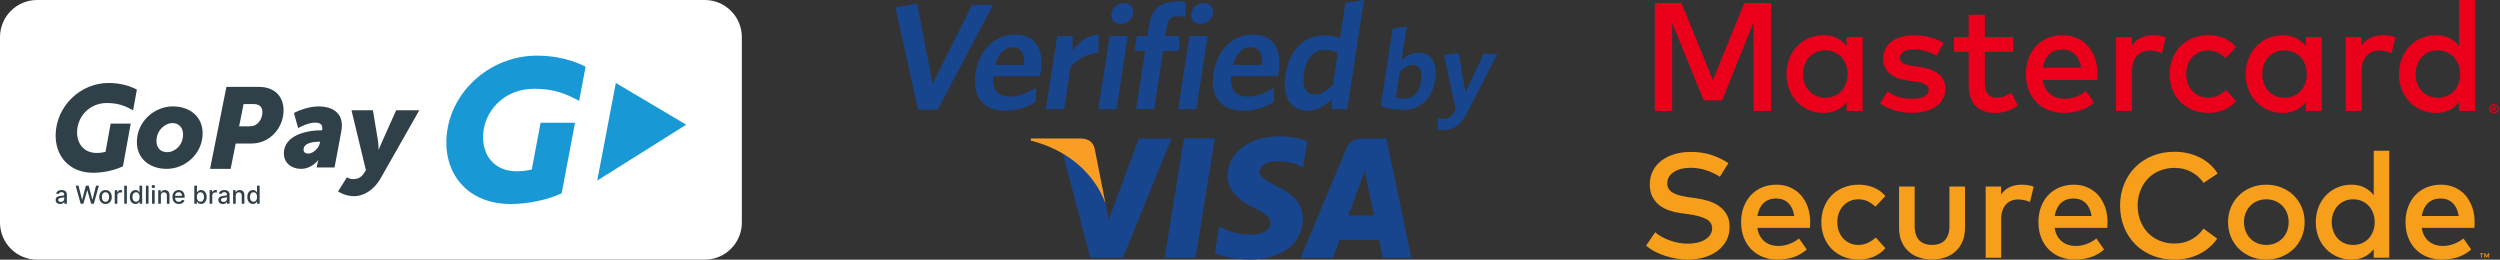 <?xml version="1.0" encoding="UTF-8" standalone="no"?> <svg xmlns="http://www.w3.org/2000/svg" xmlns:xlink="http://www.w3.org/1999/xlink" xmlns:serif="http://www.serif.com/" width="337" height="35" viewBox="0 0 337 35" version="1.1" xml:space="preserve" style="fill-rule:evenodd;clip-rule:evenodd;stroke-linejoin:round;stroke-miterlimit:2;"><rect x="0" y="0" width="337" height="35" fill="#333333" stroke="none"/> <path d="M100,5L100,30C100,32.76 97.76,35 95,35L5,35C2.24,35 0,32.76 0,30L0,5C0,2.24 2.24,0 5,0L95,0C97.76,0 100,2.24 100,5Z" style="fill:white;"></path> <path d="M68.833,27.5C63.296,27.5 60.02,23.757 60.172,18.89C60.366,12.66 65.852,7.5 72.396,7.5C75.203,7.5 77.447,8.226 78.94,8.989L78.068,13.597C76.196,12.579 74.588,11.965 71.992,11.965C67.912,11.965 65.221,15.014 65.118,18.302C65.037,20.922 66.612,23.088 69.658,23.088C70.348,23.088 71.145,22.981 71.68,22.848L72.872,16.547L77.512,16.548L75.713,26.056C73.75,26.966 71.164,27.5 68.833,27.5Z" style="fill:rgb(24,153,214);fill-rule:nonzero;"></path> <path d="M92.5,16.809L83.014,11.184L80.506,24.342L92.5,16.809Z" style="fill:rgb(24,153,214);fill-rule:nonzero;"></path> <path d="M22.522,20.514C23.562,20.514 24.678,19.592 24.678,18.123C24.678,17.169 24.075,16.592 23.261,16.592C22.236,16.592 21.09,17.56 21.09,19.029C21.09,19.967 21.693,20.514 22.522,20.514ZM23.291,14.342C25.628,14.342 27.316,15.764 27.316,17.951C27.316,20.795 24.889,22.763 22.477,22.763C20.14,22.763 18.451,21.357 18.451,19.154C18.451,16.326 20.864,14.342 23.291,14.342Z" style="fill:rgb(47,64,73);fill-rule:nonzero;"></path> <path d="M33.579,17.028C33.928,17.028 34.262,16.966 34.515,16.796C35.038,16.456 35.371,15.823 35.371,15.096C35.371,14.446 34.991,14.03 34.229,14.03L32.835,14.03L32.232,17.028L33.579,17.028ZM30.52,11.711L34.848,11.711C35.514,11.711 36.084,11.818 36.576,12.051C37.638,12.545 38.224,13.565 38.224,14.848C38.224,16.704 37.147,18.281 35.625,18.976C35.086,19.224 34.483,19.347 33.881,19.347L31.772,19.347L31.091,22.763L28.316,22.763L30.52,11.711Z" style="fill:rgb(47,64,73);fill-rule:nonzero;"></path> <path d="M41.56,20.701C42.245,20.701 42.993,19.935 43.115,19.279L43.146,19.107L42.901,19.107C42.337,19.107 40.919,19.232 40.919,20.185C40.919,20.482 41.117,20.701 41.56,20.701ZM43.313,17.561L43.42,17.561C43.435,17.451 43.45,17.311 43.45,17.264C43.45,16.733 43.084,16.529 42.459,16.529C41.468,16.529 40.187,17.264 40.187,17.264L39.623,15.232C39.623,15.232 41.239,14.342 42.978,14.342C44.304,14.342 46.088,14.873 46.088,16.904C46.088,17.139 46.058,17.404 46.012,17.686L45.097,22.576L42.688,22.576L42.779,22.091C42.825,21.826 42.917,21.592 42.917,21.592L42.886,21.592C42.886,21.592 42.032,22.763 40.568,22.763C39.394,22.763 38.266,22.045 38.266,20.685C38.266,18.248 41.3,17.561 43.313,17.561Z" style="fill:rgb(47,64,73);fill-rule:nonzero;"></path> <path d="M47.59,24.148C48.072,24.148 48.65,24.02 49.083,23.317L49.324,22.934L47.381,14.868L50.271,14.868L50.945,18.941C51.026,19.389 51.026,20.155 51.026,20.155L51.058,20.155C51.058,20.155 51.347,19.436 51.555,18.989L53.402,14.868L56.518,14.868L51.347,23.972C50.319,25.777 48.89,26.447 47.734,26.447C46.514,26.447 45.567,25.809 45.567,25.809L46.771,23.892C46.771,23.892 47.108,24.148 47.59,24.148Z" style="fill:rgb(47,64,73);fill-rule:nonzero;"></path> <path d="M12.56,23.29C9.327,23.29 7.414,21.024 7.503,18.078C7.616,14.307 10.819,11.184 14.64,11.184C16.279,11.184 17.579,11.616 18.451,12.078L17.945,14.875C16.852,14.259 15.92,13.887 14.405,13.887C12.022,13.887 10.451,15.732 10.391,17.722C10.343,19.308 11.263,20.619 13.042,20.619C13.444,20.619 13.91,20.554 14.222,20.474L14.918,16.66L17.622,16.66L16.577,22.415C15.431,22.966 13.921,23.29 12.56,23.29Z" style="fill:rgb(47,64,73);fill-rule:nonzero;"></path> <path d="M8.113,27.5C7.998,27.5 7.895,27.478 7.803,27.435C7.709,27.392 7.635,27.33 7.581,27.249C7.527,27.166 7.5,27.065 7.5,26.946C7.5,26.843 7.52,26.759 7.559,26.692C7.599,26.625 7.652,26.573 7.719,26.535C7.786,26.496 7.86,26.466 7.943,26.446C8.026,26.426 8.111,26.412 8.197,26.403C8.307,26.39 8.395,26.379 8.462,26.37C8.531,26.361 8.58,26.348 8.611,26.33C8.641,26.31 8.657,26.279 8.657,26.238L8.657,26.23C8.657,26.125 8.628,26.045 8.57,25.989C8.513,25.932 8.426,25.903 8.311,25.903C8.192,25.903 8.098,25.929 8.03,25.981C7.961,26.033 7.914,26.092 7.889,26.157L7.554,26.081C7.594,25.969 7.652,25.879 7.73,25.811C7.805,25.744 7.893,25.695 7.992,25.662C8.093,25.632 8.198,25.616 8.308,25.616C8.38,25.616 8.457,25.624 8.538,25.641C8.621,25.659 8.697,25.69 8.768,25.735C8.84,25.78 8.898,25.844 8.943,25.927C8.99,26.01 9.013,26.118 9.013,26.251L9.013,27.459L8.668,27.459L8.668,27.211L8.654,27.211C8.631,27.258 8.595,27.303 8.549,27.346C8.504,27.391 8.445,27.428 8.373,27.457C8.301,27.486 8.214,27.5 8.113,27.5ZM8.192,27.216C8.289,27.216 8.373,27.196 8.443,27.157C8.513,27.119 8.567,27.069 8.603,27.005C8.641,26.942 8.659,26.875 8.659,26.803L8.659,26.568C8.647,26.58 8.622,26.592 8.586,26.603C8.55,26.613 8.509,26.622 8.462,26.63C8.417,26.639 8.373,26.646 8.33,26.651C8.286,26.657 8.25,26.661 8.222,26.665C8.151,26.674 8.088,26.689 8.032,26.711C7.977,26.731 7.932,26.76 7.897,26.797C7.863,26.837 7.846,26.888 7.846,26.951C7.846,27.038 7.878,27.104 7.943,27.149C8.008,27.194 8.091,27.216 8.192,27.216Z" style="fill:rgb(47,64,73);"></path> <path d="M10.873,27.459L10.2,25.032L10.584,25.032L11.057,26.914L11.081,26.914L11.573,25.032L11.954,25.032L12.446,26.914L12.468,26.914L12.941,25.032L13.327,25.032L12.651,27.459L12.284,27.459L11.773,25.643L11.754,25.643L11.243,27.459L10.873,27.459Z" style="fill:rgb(47,64,73);fill-rule:nonzero;"></path> <path d="M14.222,27.497C14.05,27.497 13.902,27.458 13.776,27.378C13.648,27.301 13.549,27.192 13.478,27.051C13.408,26.911 13.373,26.747 13.373,26.56C13.373,26.37 13.408,26.205 13.478,26.062C13.549,25.922 13.648,25.812 13.776,25.733C13.902,25.655 14.05,25.616 14.222,25.616C14.393,25.616 14.541,25.655 14.668,25.733C14.795,25.812 14.895,25.922 14.965,26.062C15.035,26.205 15.07,26.37 15.07,26.56C15.07,26.747 15.035,26.911 14.965,27.051C14.895,27.192 14.795,27.301 14.668,27.378C14.541,27.458 14.393,27.497 14.222,27.497ZM14.222,27.2C14.333,27.2 14.425,27.17 14.497,27.111C14.569,27.053 14.623,26.976 14.659,26.878C14.695,26.781 14.714,26.674 14.714,26.557C14.714,26.442 14.695,26.334 14.659,26.235C14.623,26.138 14.569,26.06 14.497,26C14.425,25.942 14.333,25.914 14.222,25.914C14.112,25.914 14.02,25.942 13.946,26C13.872,26.06 13.818,26.138 13.784,26.235C13.748,26.334 13.73,26.442 13.73,26.557C13.73,26.674 13.748,26.781 13.784,26.878C13.818,26.976 13.872,27.053 13.946,27.111C14.02,27.17 14.112,27.2 14.222,27.2Z" style="fill:rgb(47,64,73);"></path> <path d="M15.465,27.459L15.465,25.641L15.808,25.641L15.808,25.93L15.827,25.93C15.859,25.831 15.918,25.753 16.003,25.697C16.087,25.642 16.183,25.613 16.289,25.613L16.368,25.613C16.398,25.615 16.423,25.618 16.441,25.622L16.441,25.959C16.426,25.956 16.4,25.951 16.362,25.946C16.326,25.941 16.29,25.938 16.254,25.938C16.171,25.938 16.096,25.956 16.03,25.992C15.965,26.026 15.914,26.075 15.876,26.138C15.838,26.199 15.819,26.269 15.819,26.349L15.819,27.459L15.465,27.459Z" style="fill:rgb(47,64,73);fill-rule:nonzero;"></path> <rect x="16.749" y="25.032" width="0.354" height="2.427" style="fill:rgb(47,64,73);fill-rule:nonzero;"></rect> <path d="M18.259,27.495C18.113,27.495 17.983,27.458 17.868,27.384C17.752,27.308 17.662,27.2 17.597,27.06C17.532,26.919 17.5,26.751 17.5,26.554C17.5,26.358 17.532,26.189 17.597,26.049C17.664,25.908 17.755,25.801 17.87,25.727C17.985,25.653 18.116,25.616 18.262,25.616C18.376,25.616 18.467,25.635 18.535,25.673C18.604,25.711 18.658,25.754 18.697,25.803C18.735,25.853 18.765,25.897 18.786,25.935L18.808,25.935L18.808,25.032L19.162,25.032L19.162,27.459L18.816,27.459L18.816,27.176L18.786,27.176C18.765,27.215 18.734,27.26 18.695,27.311C18.655,27.36 18.6,27.403 18.53,27.441C18.461,27.477 18.371,27.495 18.259,27.495ZM18.338,27.195C18.441,27.195 18.527,27.168 18.597,27.113C18.668,27.06 18.722,26.984 18.759,26.887C18.795,26.791 18.813,26.678 18.813,26.549C18.813,26.423 18.795,26.313 18.759,26.219C18.723,26.123 18.67,26.05 18.6,25.997C18.53,25.943 18.442,25.916 18.338,25.916C18.232,25.916 18.142,25.944 18.07,26C18,26.056 17.947,26.132 17.911,26.227C17.875,26.323 17.857,26.43 17.857,26.549C17.857,26.671 17.875,26.781 17.911,26.878C17.947,26.976 18.001,27.052 18.073,27.108C18.145,27.166 18.233,27.195 18.338,27.195Z" style="fill:rgb(47,64,73);"></path> <rect x="19.668" y="25.032" width="0.354" height="2.427" style="fill:rgb(47,64,73);fill-rule:nonzero;"></rect> <path d="M20.676,25.36C20.614,25.36 20.562,25.339 20.519,25.297C20.474,25.256 20.451,25.206 20.451,25.149C20.451,25.089 20.474,25.039 20.519,24.997C20.562,24.956 20.614,24.935 20.676,24.935C20.739,24.935 20.792,24.956 20.835,24.997C20.878,25.039 20.9,25.088 20.9,25.146C20.9,25.205 20.878,25.256 20.835,25.297C20.792,25.339 20.739,25.36 20.676,25.36ZM20.497,27.459L20.497,25.641L20.851,25.641L20.851,27.459L20.497,27.459Z" style="fill:rgb(47,64,73);fill-rule:nonzero;"></path> <path d="M21.684,26.378L21.684,27.459L21.33,27.459L21.33,25.641L21.668,25.641L21.668,25.935L21.692,25.935C21.733,25.84 21.799,25.762 21.889,25.703C21.979,25.645 22.092,25.616 22.227,25.616C22.351,25.616 22.46,25.642 22.554,25.695C22.648,25.745 22.72,25.822 22.77,25.924C22.822,26.025 22.849,26.151 22.849,26.303L22.849,27.459L22.494,27.459L22.494,26.346C22.494,26.213 22.46,26.109 22.392,26.035C22.322,25.959 22.227,25.922 22.108,25.922C22.025,25.922 21.952,25.94 21.889,25.976C21.824,26.012 21.774,26.064 21.738,26.133C21.702,26.201 21.684,26.283 21.684,26.378Z" style="fill:rgb(47,64,73);fill-rule:nonzero;"></path> <path d="M24.108,27.497C23.928,27.497 23.773,27.459 23.643,27.381C23.515,27.304 23.416,27.196 23.346,27.057C23.276,26.916 23.241,26.751 23.241,26.562C23.241,26.375 23.276,26.21 23.346,26.068C23.416,25.925 23.514,25.814 23.641,25.735C23.765,25.656 23.912,25.616 24.081,25.616C24.184,25.616 24.284,25.633 24.381,25.668C24.477,25.702 24.563,25.755 24.641,25.827C24.716,25.899 24.776,25.994 24.822,26.111C24.867,26.226 24.889,26.366 24.889,26.53L24.889,26.657L23.441,26.657L23.441,26.392L24.541,26.392C24.541,26.298 24.522,26.215 24.484,26.143C24.446,26.071 24.393,26.014 24.324,25.97C24.256,25.929 24.176,25.908 24.084,25.908C23.985,25.908 23.898,25.933 23.824,25.981C23.75,26.03 23.694,26.093 23.654,26.17C23.614,26.25 23.595,26.334 23.595,26.424L23.595,26.633C23.595,26.753 23.616,26.857 23.659,26.943C23.701,27.028 23.76,27.093 23.838,27.138C23.915,27.183 24.006,27.205 24.111,27.205C24.177,27.205 24.239,27.196 24.295,27.176C24.35,27.156 24.398,27.127 24.438,27.089C24.477,27.05 24.508,27.001 24.53,26.943L24.865,27.005C24.838,27.105 24.79,27.191 24.722,27.265C24.653,27.339 24.567,27.395 24.462,27.435C24.358,27.477 24.24,27.497 24.108,27.497Z" style="fill:rgb(47,64,73);fill-rule:nonzero;"></path> <path d="M26.195,27.459L26.195,25.032L26.549,25.032L26.549,25.935L26.57,25.935C26.592,25.897 26.622,25.853 26.659,25.803C26.699,25.754 26.753,25.711 26.822,25.673C26.89,25.635 26.981,25.616 27.095,25.616C27.24,25.616 27.371,25.653 27.486,25.727C27.602,25.801 27.693,25.908 27.759,26.049C27.826,26.189 27.859,26.358 27.859,26.554C27.859,26.751 27.826,26.919 27.759,27.06C27.695,27.2 27.604,27.308 27.489,27.384C27.376,27.458 27.245,27.495 27.097,27.495C26.987,27.495 26.897,27.477 26.827,27.441C26.757,27.403 26.702,27.36 26.662,27.311C26.622,27.26 26.592,27.215 26.57,27.176L26.54,27.176L26.54,27.459L26.195,27.459ZM26.543,26.549C26.543,26.678 26.561,26.791 26.597,26.887C26.635,26.984 26.689,27.06 26.759,27.113C26.83,27.168 26.916,27.195 27.019,27.195C27.123,27.195 27.212,27.166 27.284,27.108C27.354,27.052 27.408,26.976 27.446,26.878C27.482,26.781 27.5,26.671 27.5,26.549C27.5,26.43 27.482,26.323 27.446,26.227C27.41,26.132 27.357,26.056 27.286,26C27.214,25.944 27.125,25.916 27.019,25.916C26.916,25.916 26.829,25.943 26.757,25.997C26.686,26.05 26.633,26.123 26.597,26.219C26.561,26.313 26.543,26.423 26.543,26.549Z" style="fill:rgb(47,64,73);"></path> <path d="M28.257,27.459L28.257,25.641L28.597,25.641L28.597,25.93L28.616,25.93C28.65,25.831 28.709,25.753 28.792,25.697C28.877,25.642 28.972,25.613 29.078,25.613L29.157,25.613C29.187,25.615 29.212,25.618 29.23,25.622L29.23,25.959C29.215,25.956 29.19,25.951 29.154,25.946C29.118,25.941 29.082,25.938 29.046,25.938C28.961,25.938 28.886,25.956 28.822,25.992C28.757,26.026 28.705,26.075 28.668,26.138C28.63,26.199 28.611,26.269 28.611,26.349L28.611,27.459L28.257,27.459Z" style="fill:rgb(47,64,73);fill-rule:nonzero;"></path> <path d="M30.051,27.5C29.936,27.5 29.831,27.478 29.738,27.435C29.644,27.392 29.57,27.33 29.516,27.249C29.462,27.166 29.435,27.065 29.435,26.946C29.435,26.843 29.455,26.759 29.494,26.692C29.534,26.625 29.587,26.573 29.654,26.535C29.722,26.496 29.798,26.466 29.881,26.446C29.964,26.426 30.049,26.412 30.135,26.403C30.243,26.39 30.331,26.379 30.4,26.37C30.468,26.361 30.518,26.348 30.549,26.33C30.579,26.31 30.595,26.279 30.595,26.238L30.595,26.23C30.595,26.125 30.566,26.045 30.508,25.989C30.449,25.932 30.362,25.903 30.249,25.903C30.13,25.903 30.036,25.929 29.968,25.981C29.899,26.033 29.851,26.092 29.824,26.157L29.492,26.081C29.531,25.969 29.589,25.879 29.665,25.811C29.742,25.744 29.831,25.695 29.93,25.662C30.029,25.632 30.133,25.616 30.243,25.616C30.315,25.616 30.393,25.624 30.476,25.641C30.557,25.659 30.633,25.69 30.705,25.735C30.777,25.78 30.836,25.844 30.881,25.927C30.926,26.01 30.949,26.118 30.949,26.251L30.949,27.459L30.603,27.459L30.603,27.211L30.589,27.211C30.566,27.258 30.531,27.303 30.486,27.346C30.44,27.391 30.381,27.428 30.311,27.457C30.239,27.486 30.152,27.5 30.051,27.5ZM30.127,27.216C30.226,27.216 30.311,27.196 30.381,27.157C30.449,27.119 30.503,27.069 30.54,27.005C30.577,26.942 30.595,26.875 30.595,26.803L30.595,26.568C30.582,26.58 30.558,26.592 30.522,26.603C30.485,26.613 30.445,26.622 30.4,26.63C30.353,26.639 30.308,26.646 30.265,26.651C30.222,26.657 30.186,26.661 30.157,26.665C30.088,26.674 30.025,26.689 29.968,26.711C29.912,26.731 29.867,26.76 29.832,26.797C29.8,26.837 29.784,26.888 29.784,26.951C29.784,27.038 29.816,27.104 29.881,27.149C29.946,27.194 30.028,27.216 30.127,27.216Z" style="fill:rgb(47,64,73);"></path> <path d="M31.776,26.378L31.776,27.459L31.422,27.459L31.422,25.641L31.762,25.641L31.762,25.935L31.784,25.935C31.825,25.84 31.891,25.762 31.981,25.703C32.071,25.645 32.185,25.616 32.322,25.616C32.446,25.616 32.554,25.642 32.646,25.695C32.74,25.745 32.813,25.822 32.865,25.924C32.915,26.025 32.94,26.151 32.94,26.303L32.94,27.459L32.586,27.459L32.586,26.346C32.586,26.213 32.552,26.109 32.484,26.035C32.415,25.959 32.321,25.922 32.2,25.922C32.117,25.922 32.044,25.94 31.981,25.976C31.918,26.012 31.868,26.064 31.83,26.133C31.794,26.201 31.776,26.283 31.776,26.378Z" style="fill:rgb(47,64,73);fill-rule:nonzero;"></path> <path d="M34.097,27.495C33.949,27.495 33.818,27.458 33.703,27.384C33.589,27.308 33.499,27.2 33.432,27.06C33.368,26.919 33.335,26.751 33.335,26.554C33.335,26.358 33.368,26.189 33.435,26.049C33.5,25.908 33.59,25.801 33.705,25.727C33.821,25.653 33.952,25.616 34.1,25.616C34.212,25.616 34.303,25.635 34.373,25.673C34.441,25.711 34.495,25.754 34.532,25.803C34.572,25.853 34.602,25.897 34.622,25.935L34.643,25.935L34.643,25.032L35,25.032L35,27.459L34.651,27.459L34.651,27.176L34.622,27.176C34.602,27.215 34.571,27.26 34.53,27.311C34.49,27.36 34.436,27.403 34.368,27.441C34.297,27.477 34.207,27.495 34.097,27.495ZM34.176,27.195C34.277,27.195 34.363,27.168 34.435,27.113C34.505,27.06 34.558,26.984 34.594,26.887C34.632,26.791 34.651,26.678 34.651,26.549C34.651,26.423 34.632,26.313 34.594,26.219C34.558,26.123 34.505,26.05 34.435,25.997C34.365,25.943 34.278,25.916 34.176,25.916C34.068,25.916 33.978,25.944 33.908,26C33.838,26.056 33.785,26.132 33.749,26.227C33.713,26.323 33.695,26.43 33.695,26.549C33.695,26.671 33.713,26.781 33.749,26.878C33.785,26.976 33.839,27.052 33.911,27.108C33.981,27.166 34.069,27.195 34.176,27.195Z" style="fill:rgb(47,64,73);"></path> <g transform="matrix(0.768,0,0,0.768,329.001,28.561)"> <path d="M0,-2.348C-0.487,-2.348 -0.919,-2.274 -1.298,-2.127C-1.676,-1.978 -2.002,-1.768 -2.276,-1.494C-2.549,-1.22 -2.774,-0.894 -2.948,-0.516C-3.122,-0.138 -3.243,0.277 -3.313,0.729L3.168,0.729C3.021,-0.244 2.673,-1.001 2.126,-1.539C1.578,-2.078 0.868,-2.348 0,-2.348M8.514,8.045L8.514,7.287L8.316,7.287L8.088,7.808L7.861,7.287L7.663,7.287L7.663,8.045L7.802,8.045L7.802,7.473L8.016,7.966L8.161,7.966L8.374,7.472L8.374,8.045L8.514,8.045ZM7.261,8.045L7.261,7.416L7.514,7.416L7.514,7.288L6.869,7.288L6.869,7.416L7.122,7.416L7.122,8.045L7.261,8.045ZM0.052,-4.773C0.921,-4.773 1.719,-4.615 2.444,-4.298C3.17,-3.98 3.793,-3.532 4.309,-2.954C4.827,-2.376 5.23,-1.685 5.522,-0.881C5.813,-0.077 5.959,0.813 5.959,1.786C5.959,1.96 5.954,2.133 5.946,2.307C5.937,2.481 5.924,2.646 5.907,2.803L-3.325,2.803C-3.239,3.368 -3.078,3.85 -2.843,4.25C-2.608,4.651 -2.326,4.979 -1.995,5.235C-1.665,5.492 -1.296,5.681 -0.887,5.802C-0.479,5.924 -0.052,5.984 0.391,5.984C1.017,5.984 1.645,5.87 2.275,5.639C2.905,5.409 3.481,5.085 4.004,4.668L5.359,6.611C4.594,7.263 3.783,7.719 2.927,7.98C2.071,8.241 1.169,8.371 0.221,8.371C-0.717,8.371 -1.578,8.214 -2.36,7.902C-3.143,7.589 -3.817,7.145 -4.382,6.572C-4.947,5.998 -5.386,5.306 -5.699,4.498C-6.012,3.689 -6.168,2.79 -6.168,1.798C-6.168,0.825 -6.017,-0.066 -5.712,-0.874C-5.407,-1.683 -4.982,-2.376 -4.434,-2.954C-3.886,-3.532 -3.232,-3.98 -2.472,-4.298C-1.71,-4.615 -0.869,-4.773 0.052,-4.773M-15.349,-2.204C-15.94,-2.204 -16.468,-2.098 -16.934,-1.885C-17.399,-1.672 -17.792,-1.385 -18.113,-1.024C-18.435,-0.664 -18.683,-0.24 -18.857,0.247C-19.031,0.734 -19.118,1.251 -19.118,1.798C-19.118,2.346 -19.031,2.864 -18.857,3.351C-18.683,3.838 -18.435,4.262 -18.113,4.622C-17.792,4.983 -17.399,5.269 -16.934,5.483C-16.468,5.696 -15.94,5.802 -15.349,5.802C-14.784,5.802 -14.271,5.7 -13.81,5.495C-13.349,5.292 -12.954,5.011 -12.624,4.654C-12.293,4.299 -12.037,3.877 -11.854,3.39C-11.672,2.903 -11.58,2.373 -11.58,1.798C-11.58,1.225 -11.672,0.694 -11.854,0.208C-12.037,-0.279 -12.293,-0.7 -12.624,-1.057C-12.954,-1.413 -13.349,-1.693 -13.81,-1.899C-14.271,-2.102 -14.784,-2.204 -15.349,-2.204M-15.675,-4.773C-14.779,-4.773 -14.01,-4.606 -13.367,-4.271C-12.724,-3.936 -12.185,-3.491 -11.749,-2.934L-11.749,-10.733L-9.024,-10.733L-9.024,8.045L-11.749,8.045L-11.749,6.545C-12.185,7.102 -12.724,7.545 -13.367,7.876C-14.01,8.206 -14.779,8.371 -15.675,8.371C-16.553,8.371 -17.37,8.209 -18.126,7.882C-18.883,7.556 -19.543,7.102 -20.108,6.519C-20.674,5.937 -21.118,5.244 -21.438,4.44C-21.761,3.636 -21.921,2.755 -21.921,1.798C-21.921,0.843 -21.761,-0.038 -21.438,-0.842C-21.118,-1.646 -20.674,-2.339 -20.108,-2.922C-19.543,-3.504 -18.883,-3.958 -18.126,-4.284C-17.37,-4.611 -16.553,-4.773 -15.675,-4.773M-30.606,-2.204C-31.163,-2.204 -31.68,-2.107 -32.159,-1.911C-32.636,-1.716 -33.05,-1.442 -33.397,-1.09C-33.745,-0.738 -34.018,-0.316 -34.219,0.175C-34.418,0.667 -34.519,1.208 -34.519,1.798C-34.519,2.39 -34.418,2.932 -34.219,3.423C-34.018,3.914 -33.745,4.336 -33.397,4.688C-33.05,5.039 -32.636,5.313 -32.159,5.509C-31.68,5.704 -31.163,5.802 -30.606,5.802C-30.05,5.802 -29.533,5.704 -29.055,5.509C-28.577,5.313 -28.162,5.039 -27.81,4.688C-27.457,4.336 -27.182,3.914 -26.981,3.423C-26.781,2.932 -26.681,2.39 -26.681,1.798C-26.681,1.208 -26.781,0.667 -26.981,0.175C-27.182,-0.316 -27.457,-0.738 -27.81,-1.09C-28.162,-1.442 -28.577,-1.716 -29.055,-1.911C-29.533,-2.107 -30.05,-2.204 -30.606,-2.204M-30.606,-4.773C-29.641,-4.773 -28.748,-4.606 -27.927,-4.271C-27.105,-3.936 -26.395,-3.476 -25.795,-2.889C-25.195,-2.303 -24.726,-1.609 -24.386,-0.81C-24.047,-0.009 -23.878,0.86 -23.878,1.798C-23.878,2.738 -24.047,3.607 -24.386,4.407C-24.726,5.207 -25.195,5.9 -25.795,6.487C-26.395,7.073 -27.105,7.534 -27.927,7.869C-28.748,8.204 -29.641,8.371 -30.606,8.371C-31.571,8.371 -32.465,8.204 -33.286,7.869C-34.108,7.534 -34.817,7.073 -35.412,6.487C-36.008,5.9 -36.474,5.207 -36.814,4.407C-37.152,3.607 -37.322,2.738 -37.322,1.798C-37.322,0.86 -37.152,-0.009 -36.814,-0.81C-36.474,-1.609 -36.008,-2.303 -35.412,-2.889C-34.817,-3.476 -34.108,-3.936 -33.286,-4.271C-32.465,-4.606 -31.571,-4.773 -30.606,-4.773M-46.711,-10.551C-45.903,-10.551 -45.12,-10.464 -44.364,-10.29C-43.607,-10.116 -42.903,-9.864 -42.251,-9.533C-41.6,-9.203 -41.007,-8.801 -40.478,-8.327C-39.948,-7.853 -39.503,-7.321 -39.148,-6.73L-41.612,-5.087C-42.169,-5.904 -42.883,-6.547 -43.758,-7.016C-44.632,-7.486 -45.615,-7.72 -46.711,-7.72C-47.642,-7.72 -48.502,-7.559 -49.293,-7.238C-50.084,-6.916 -50.766,-6.464 -51.341,-5.882C-51.914,-5.299 -52.364,-4.599 -52.69,-3.782C-53.016,-2.965 -53.179,-2.065 -53.179,-1.083C-53.179,-0.1 -53.016,0.799 -52.69,1.616C-52.364,2.433 -51.914,3.133 -51.341,3.716C-50.766,4.299 -50.084,4.75 -49.293,5.072C-48.502,5.393 -47.642,5.554 -46.711,5.554C-45.625,5.554 -44.649,5.324 -43.784,4.863C-42.918,4.403 -42.199,3.759 -41.625,2.934L-39.225,4.694C-39.617,5.267 -40.075,5.78 -40.601,6.232C-41.127,6.685 -41.709,7.071 -42.349,7.393C-42.988,7.715 -43.675,7.961 -44.409,8.13C-45.144,8.299 -45.911,8.385 -46.711,8.385C-48.111,8.385 -49.398,8.147 -50.571,7.673C-51.745,7.2 -52.753,6.541 -53.596,5.698C-54.44,4.855 -55.096,3.855 -55.565,2.699C-56.035,1.542 -56.269,0.282 -56.269,-1.083C-56.269,-2.448 -56.035,-3.708 -55.565,-4.865C-55.096,-6.021 -54.44,-7.021 -53.596,-7.864C-52.753,-8.707 -51.745,-9.365 -50.571,-9.839C-49.398,-10.313 -48.111,-10.551 -46.711,-10.551M-64.433,-2.348C-64.92,-2.348 -65.352,-2.274 -65.73,-2.127C-66.108,-1.978 -66.435,-1.768 -66.708,-1.494C-66.982,-1.22 -67.206,-0.894 -67.38,-0.516C-67.554,-0.138 -67.675,0.277 -67.745,0.729L-61.263,0.729C-61.412,-0.244 -61.759,-1.001 -62.307,-1.539C-62.854,-2.078 -63.563,-2.348 -64.433,-2.348M-64.38,-4.773C-63.511,-4.773 -62.714,-4.615 -61.987,-4.298C-61.261,-3.98 -60.64,-3.532 -60.122,-2.954C-59.606,-2.376 -59.201,-1.685 -58.91,-0.881C-58.619,-0.077 -58.473,0.813 -58.473,1.786C-58.473,1.96 -58.477,2.133 -58.486,2.307C-58.495,2.481 -58.508,2.646 -58.526,2.803L-67.758,2.803C-67.671,3.368 -67.51,3.85 -67.276,4.25C-67.041,4.651 -66.758,4.979 -66.428,5.235C-66.097,5.492 -65.728,5.681 -65.319,5.802C-64.911,5.924 -64.485,5.984 -64.042,5.984C-63.415,5.984 -62.787,5.87 -62.157,5.639C-61.526,5.409 -60.951,5.085 -60.429,4.668L-59.073,6.611C-59.838,7.263 -60.648,7.719 -61.505,7.98C-62.362,8.241 -63.263,8.371 -64.211,8.371C-65.15,8.371 -66.011,8.214 -66.793,7.902C-67.576,7.589 -68.249,7.145 -68.814,6.572C-69.38,5.998 -69.818,5.306 -70.131,4.498C-70.444,3.689 -70.601,2.79 -70.601,1.798C-70.601,0.825 -70.449,-0.066 -70.144,-0.874C-69.84,-1.683 -69.414,-2.376 -68.866,-2.954C-68.319,-3.532 -67.665,-3.98 -66.904,-4.298C-66.143,-4.615 -65.302,-4.773 -64.38,-4.773M-73.535,-4.773C-73.118,-4.773 -72.742,-4.745 -72.407,-4.688C-72.072,-4.633 -71.749,-4.543 -71.436,-4.422L-72.087,-1.722C-72.375,-1.87 -72.71,-1.983 -73.092,-2.061C-73.474,-2.14 -73.831,-2.179 -74.161,-2.179C-74.596,-2.179 -74.995,-2.105 -75.361,-1.957C-75.726,-1.809 -76.039,-1.592 -76.3,-1.304C-76.561,-1.018 -76.765,-0.666 -76.913,-0.249C-77.061,0.168 -77.134,0.642 -77.134,1.173L-77.134,8.045L-79.86,8.045L-79.86,-4.447L-77.16,-4.447L-77.16,-3.039C-76.743,-3.639 -76.226,-4.078 -75.609,-4.356C-74.991,-4.634 -74.3,-4.773 -73.535,-4.773M-83.484,2.751C-83.484,3.742 -83.65,4.594 -83.98,5.306C-84.31,6.019 -84.745,6.602 -85.284,7.054C-85.823,7.507 -86.44,7.839 -87.136,8.052C-87.831,8.264 -88.544,8.371 -89.275,8.371C-90.004,8.371 -90.718,8.264 -91.413,8.052C-92.109,7.839 -92.728,7.507 -93.271,7.054C-93.814,6.602 -94.249,6.019 -94.575,5.306C-94.901,4.594 -95.064,3.742 -95.064,2.751L-95.064,-4.447L-92.326,-4.447L-92.326,2.503C-92.326,3.103 -92.247,3.614 -92.091,4.035C-91.935,4.457 -91.719,4.798 -91.446,5.059C-91.172,5.319 -90.848,5.509 -90.474,5.626C-90.1,5.743 -89.7,5.802 -89.275,5.802C-88.848,5.802 -88.449,5.743 -88.074,5.626C-87.701,5.509 -87.377,5.319 -87.103,5.059C-86.829,4.798 -86.614,4.457 -86.458,4.035C-86.301,3.614 -86.223,3.103 -86.223,2.503L-86.223,-4.447L-83.484,-4.447L-83.484,2.751ZM-102.132,-4.773C-101.193,-4.773 -100.319,-4.606 -99.511,-4.271C-98.702,-3.936 -98.02,-3.439 -97.463,-2.778L-99.211,-0.914C-99.654,-1.331 -100.115,-1.651 -100.593,-1.872C-101.071,-2.093 -101.61,-2.204 -102.21,-2.204C-102.732,-2.204 -103.219,-2.107 -103.67,-1.911C-104.123,-1.716 -104.514,-1.442 -104.844,-1.09C-105.174,-0.738 -105.433,-0.316 -105.62,0.175C-105.807,0.667 -105.901,1.208 -105.901,1.798C-105.901,2.39 -105.807,2.932 -105.62,3.423C-105.433,3.914 -105.174,4.336 -104.844,4.688C-104.514,5.039 -104.123,5.313 -103.67,5.509C-103.219,5.704 -102.732,5.802 -102.21,5.802C-101.61,5.802 -101.049,5.678 -100.528,5.43C-100.006,5.183 -99.545,4.872 -99.146,4.498L-97.463,6.376C-98.037,7.036 -98.724,7.534 -99.524,7.869C-100.323,8.204 -101.193,8.371 -102.132,8.371C-103.123,8.371 -104.023,8.204 -104.831,7.869C-105.639,7.534 -106.331,7.073 -106.904,6.487C-107.478,5.9 -107.922,5.207 -108.234,4.407C-108.547,3.607 -108.704,2.738 -108.704,1.798C-108.704,0.86 -108.547,-0.009 -108.234,-0.81C-107.922,-1.609 -107.478,-2.303 -106.904,-2.889C-106.331,-3.476 -105.639,-3.936 -104.831,-4.271C-104.023,-4.606 -103.123,-4.773 -102.132,-4.773M-116.619,-2.348C-117.106,-2.348 -117.538,-2.274 -117.917,-2.127C-118.295,-1.978 -118.621,-1.768 -118.895,-1.494C-119.168,-1.22 -119.392,-0.894 -119.566,-0.516C-119.74,-0.138 -119.862,0.277 -119.931,0.729L-113.45,0.729C-113.598,-0.244 -113.946,-1.001 -114.494,-1.539C-115.041,-2.078 -115.75,-2.348 -116.619,-2.348M-116.567,-4.773C-115.698,-4.773 -114.9,-4.615 -114.174,-4.298C-113.448,-3.98 -112.827,-3.532 -112.309,-2.954C-111.792,-2.376 -111.388,-1.685 -111.096,-0.881C-110.806,-0.077 -110.66,0.813 -110.66,1.786C-110.66,1.96 -110.664,2.133 -110.673,2.307C-110.682,2.481 -110.694,2.646 -110.712,2.803L-119.944,2.803C-119.857,3.368 -119.697,3.85 -119.462,4.25C-119.228,4.651 -118.945,4.979 -118.615,5.235C-118.284,5.492 -117.915,5.681 -117.506,5.802C-117.098,5.924 -116.671,5.984 -116.228,5.984C-115.602,5.984 -114.974,5.87 -114.344,5.639C-113.713,5.409 -113.138,5.085 -112.616,4.668L-111.26,6.611C-112.025,7.263 -112.835,7.719 -113.691,7.98C-114.548,8.241 -115.45,8.371 -116.397,8.371C-117.336,8.371 -118.197,8.214 -118.98,7.902C-119.762,7.589 -120.435,7.145 -121.001,6.572C-121.566,5.998 -122.005,5.306 -122.318,4.498C-122.631,3.689 -122.787,2.79 -122.787,1.798C-122.787,0.825 -122.635,-0.066 -122.331,-0.874C-122.027,-1.683 -121.6,-2.376 -121.053,-2.954C-120.505,-3.532 -119.851,-3.98 -119.09,-4.298C-118.33,-4.615 -117.489,-4.773 -116.567,-4.773M-126.516,-6.169C-127.299,-6.665 -128.116,-7.049 -128.968,-7.323C-129.82,-7.596 -130.711,-7.734 -131.641,-7.734C-132.25,-7.734 -132.806,-7.67 -133.31,-7.544C-133.815,-7.419 -134.247,-7.236 -134.608,-6.997C-134.969,-6.757 -135.249,-6.471 -135.449,-6.137C-135.649,-5.802 -135.749,-5.425 -135.749,-5.008C-135.749,-4.626 -135.662,-4.3 -135.488,-4.03C-135.314,-3.76 -135.064,-3.532 -134.738,-3.346C-134.412,-3.159 -134.014,-3.004 -133.545,-2.882C-133.076,-2.76 -132.545,-2.656 -131.954,-2.569L-130.689,-2.4C-129.95,-2.296 -129.229,-2.135 -128.525,-1.917C-127.82,-1.7 -127.192,-1.396 -126.64,-1.005C-126.088,-0.614 -125.645,-0.122 -125.31,0.468C-124.975,1.06 -124.808,1.778 -124.808,2.62C-124.808,3.55 -125.004,4.373 -125.395,5.085C-125.786,5.798 -126.316,6.398 -126.986,6.884C-127.655,7.371 -128.431,7.741 -129.313,7.993C-130.196,8.245 -131.133,8.371 -132.124,8.371C-132.741,8.371 -133.382,8.319 -134.047,8.214C-134.712,8.11 -135.369,7.956 -136.016,7.752C-136.664,7.547 -137.283,7.293 -137.875,6.989C-138.466,6.685 -138.996,6.328 -139.465,5.919L-137.861,3.572C-137.548,3.859 -137.173,4.125 -136.733,4.368C-136.294,4.611 -135.823,4.824 -135.319,5.006C-134.814,5.189 -134.291,5.331 -133.747,5.43C-133.204,5.53 -132.667,5.58 -132.137,5.58C-131.537,5.58 -130.978,5.52 -130.461,5.398C-129.944,5.276 -129.494,5.098 -129.111,4.863C-128.729,4.629 -128.427,4.344 -128.205,4.009C-127.983,3.674 -127.872,3.299 -127.872,2.882C-127.872,2.168 -128.223,1.625 -128.922,1.251C-129.622,0.877 -130.641,0.599 -131.98,0.416L-133.401,0.22C-134.08,0.125 -134.743,-0.031 -135.39,-0.249C-136.038,-0.465 -136.616,-0.772 -137.124,-1.168C-137.633,-1.564 -138.042,-2.058 -138.35,-2.654C-138.659,-3.249 -138.814,-3.973 -138.814,-4.826C-138.814,-5.739 -138.624,-6.549 -138.246,-7.258C-137.868,-7.966 -137.353,-8.561 -136.701,-9.044C-136.049,-9.527 -135.286,-9.894 -134.412,-10.146C-133.539,-10.398 -132.606,-10.524 -131.615,-10.524C-130.285,-10.524 -129.083,-10.348 -128.01,-9.996C-126.936,-9.644 -125.938,-9.164 -125.016,-8.556L-126.516,-6.169Z" style="fill:rgb(247,158,27);fill-rule:nonzero;"></path> </g> <g transform="matrix(0.768,0,0,0.768,328.614,8.51)"> <path d="M0,-2.235C-0.613,-2.235 -1.161,-2.124 -1.643,-1.904C-2.126,-1.683 -2.533,-1.385 -2.867,-1.011C-3.2,-0.636 -3.458,-0.197 -3.638,0.308C-3.818,0.813 -3.909,1.35 -3.909,1.918C-3.909,2.486 -3.818,3.022 -3.638,3.527C-3.458,4.032 -3.2,4.472 -2.867,4.846C-2.533,5.221 -2.126,5.518 -1.643,5.739C-1.161,5.959 -0.613,6.07 0,6.07C0.587,6.07 1.118,5.964 1.597,5.752C2.075,5.54 2.484,5.25 2.828,4.88C3.17,4.51 3.436,4.073 3.625,3.568C3.815,3.063 3.91,2.513 3.91,1.918C3.91,1.322 3.815,0.772 3.625,0.267C3.436,-0.238 3.17,-0.675 2.828,-1.045C2.484,-1.414 2.075,-1.705 1.597,-1.917C1.118,-2.129 0.587,-2.235 0,-2.235M9.72,7.78L9.72,7.984L9.908,7.984C9.951,7.984 9.986,7.975 10.011,7.958C10.037,7.942 10.05,7.916 10.05,7.881C10.05,7.847 10.037,7.822 10.011,7.805C9.986,7.788 9.951,7.78 9.908,7.78L9.72,7.78ZM9.91,7.636C10.009,7.636 10.084,7.658 10.138,7.702C10.191,7.746 10.217,7.805 10.217,7.881C10.217,7.944 10.196,7.996 10.154,8.037C10.111,8.078 10.051,8.104 9.973,8.113L10.223,8.402L10.028,8.402L9.795,8.115L9.72,8.115L9.72,8.402L9.557,8.402L9.557,7.636L9.91,7.636ZM9.862,8.664C9.951,8.664 10.034,8.647 10.11,8.614C10.187,8.58 10.254,8.534 10.312,8.477C10.37,8.419 10.416,8.351 10.449,8.273C10.482,8.194 10.498,8.111 10.498,8.022C10.498,7.933 10.482,7.85 10.449,7.772C10.416,7.694 10.37,7.626 10.312,7.568C10.254,7.51 10.187,7.464 10.11,7.431C10.034,7.398 9.951,7.382 9.862,7.382C9.772,7.382 9.687,7.398 9.608,7.431C9.53,7.464 9.461,7.51 9.403,7.568C9.346,7.626 9.3,7.694 9.267,7.772C9.234,7.85 9.218,7.933 9.218,8.022C9.218,8.111 9.234,8.194 9.267,8.273C9.3,8.351 9.346,8.419 9.403,8.477C9.461,8.534 9.53,8.58 9.608,8.614C9.687,8.647 9.772,8.664 9.862,8.664M9.862,7.198C9.978,7.198 10.086,7.22 10.188,7.263C10.29,7.306 10.379,7.365 10.455,7.439C10.531,7.514 10.591,7.602 10.634,7.702C10.678,7.802 10.7,7.909 10.7,8.022C10.7,8.135 10.678,8.242 10.634,8.341C10.591,8.441 10.531,8.528 10.455,8.603C10.379,8.677 10.29,8.737 10.188,8.78C10.086,8.824 9.978,8.846 9.862,8.846C9.743,8.846 9.633,8.824 9.53,8.78C9.427,8.737 9.337,8.677 9.262,8.603C9.187,8.528 9.127,8.441 9.083,8.341C9.04,8.242 9.018,8.135 9.018,8.022C9.018,7.909 9.04,7.802 9.083,7.702C9.127,7.602 9.187,7.514 9.262,7.439C9.337,7.365 9.427,7.306 9.53,7.263C9.633,7.22 9.743,7.198 9.862,7.198M-0.338,-4.9C0.591,-4.9 1.389,-4.726 2.057,-4.379C2.724,-4.031 3.283,-3.57 3.734,-2.993L3.734,-11.081L6.561,-11.081L6.561,8.396L3.734,8.396L3.734,6.841C3.283,7.418 2.724,7.878 2.057,8.22C1.389,8.564 0.591,8.735 -0.338,8.735C-1.249,8.735 -2.096,8.566 -2.881,8.228C-3.665,7.889 -4.351,7.418 -4.936,6.814C-5.523,6.21 -5.982,5.491 -6.316,4.657C-6.649,3.822 -6.817,2.909 -6.817,1.918C-6.817,0.926 -6.649,0.013 -6.316,-0.822C-5.982,-1.655 -5.523,-2.375 -4.936,-2.978C-4.351,-3.583 -3.665,-4.054 -2.881,-4.393C-2.096,-4.73 -1.249,-4.9 -0.338,-4.9M-9.617,-4.9C-9.184,-4.9 -8.794,-4.87 -8.447,-4.812C-8.1,-4.753 -7.764,-4.661 -7.439,-4.535L-8.116,-1.735C-8.413,-1.888 -8.76,-2.005 -9.156,-2.086C-9.554,-2.167 -9.924,-2.208 -10.266,-2.208C-10.717,-2.208 -11.132,-2.131 -11.51,-1.978C-11.889,-1.824 -12.214,-1.599 -12.484,-1.301C-12.755,-1.004 -12.967,-0.639 -13.12,-0.206C-13.273,0.227 -13.35,0.718 -13.35,1.268L-13.35,8.396L-16.177,8.396L-16.177,-4.561L-13.376,-4.561L-13.376,-3.101C-12.944,-3.723 -12.408,-4.178 -11.767,-4.467C-11.127,-4.755 -10.41,-4.9 -9.617,-4.9M-26.903,-2.235C-27.516,-2.235 -28.064,-2.124 -28.547,-1.904C-29.029,-1.683 -29.437,-1.385 -29.771,-1.011C-30.104,-0.636 -30.361,-0.197 -30.542,0.308C-30.721,0.813 -30.812,1.35 -30.812,1.918C-30.812,2.486 -30.721,3.022 -30.542,3.527C-30.361,4.032 -30.104,4.472 -29.771,4.846C-29.437,5.221 -29.029,5.518 -28.547,5.739C-28.064,5.959 -27.516,6.07 -26.903,6.07C-26.317,6.07 -25.785,5.964 -25.307,5.752C-24.829,5.54 -24.419,5.25 -24.076,4.88C-23.733,4.51 -23.468,4.073 -23.278,3.568C-23.088,3.063 -22.994,2.513 -22.994,1.918C-22.994,1.322 -23.088,0.772 -23.278,0.267C-23.468,-0.238 -23.733,-0.675 -24.076,-1.045C-24.419,-1.414 -24.829,-1.705 -25.307,-1.917C-25.785,-2.129 -26.317,-2.235 -26.903,-2.235M-20.343,8.396L-23.17,8.396L-23.17,6.841C-23.621,7.418 -24.18,7.878 -24.847,8.22C-25.515,8.564 -26.312,8.735 -27.241,8.735C-28.152,8.735 -29,8.566 -29.784,8.228C-30.568,7.889 -31.254,7.418 -31.84,6.814C-32.426,6.21 -32.886,5.491 -33.22,4.657C-33.553,3.822 -33.72,2.909 -33.72,1.918C-33.72,0.926 -33.553,0.013 -33.22,-0.822C-32.886,-1.655 -32.426,-2.375 -31.84,-2.978C-31.254,-3.583 -30.568,-4.054 -29.784,-4.393C-29,-4.73 -28.152,-4.9 -27.241,-4.9C-26.312,-4.9 -25.515,-4.726 -24.847,-4.379C-24.18,-4.031 -23.621,-3.57 -23.17,-2.993L-23.17,-4.561L-20.343,-4.561L-20.343,8.396ZM-40.253,-4.9C-39.279,-4.9 -38.373,-4.726 -37.535,-4.379C-36.696,-4.031 -35.989,-3.515 -35.412,-2.83L-37.224,-0.895C-37.684,-1.329 -38.161,-1.66 -38.657,-1.89C-39.154,-2.119 -39.712,-2.235 -40.335,-2.235C-40.875,-2.235 -41.38,-2.134 -41.849,-1.93C-42.319,-1.728 -42.724,-1.444 -43.067,-1.078C-43.409,-0.713 -43.678,-0.276 -43.871,0.233C-44.066,0.743 -44.162,1.304 -44.162,1.918C-44.162,2.531 -44.066,3.092 -43.871,3.602C-43.678,4.111 -43.409,4.548 -43.067,4.914C-42.724,5.279 -42.319,5.563 -41.849,5.765C-41.38,5.969 -40.875,6.07 -40.335,6.07C-39.712,6.07 -39.131,5.941 -38.59,5.685C-38.049,5.428 -37.571,5.105 -37.156,4.717L-35.412,6.665C-36.006,7.351 -36.719,7.867 -37.548,8.214C-38.378,8.561 -39.279,8.735 -40.253,8.735C-41.281,8.735 -42.215,8.561 -43.053,8.214C-43.892,7.867 -44.609,7.389 -45.204,6.781C-45.799,6.171 -46.259,5.452 -46.583,4.623C-46.908,3.793 -47.07,2.891 -47.07,1.918C-47.07,0.944 -46.908,0.042 -46.583,-0.788C-46.259,-1.617 -45.799,-2.336 -45.204,-2.945C-44.609,-3.554 -43.892,-4.031 -43.053,-4.379C-42.215,-4.726 -41.281,-4.9 -40.253,-4.9M-49.924,-4.9C-49.491,-4.9 -49.101,-4.87 -48.754,-4.812C-48.407,-4.753 -48.071,-4.661 -47.747,-4.535L-48.423,-1.735C-48.72,-1.888 -49.067,-2.005 -49.465,-2.086C-49.861,-2.167 -50.231,-2.208 -50.573,-2.208C-51.025,-2.208 -51.439,-2.131 -51.818,-1.978C-52.197,-1.824 -52.521,-1.599 -52.792,-1.301C-53.062,-1.004 -53.274,-0.639 -53.428,-0.206C-53.581,0.227 -53.657,0.718 -53.657,1.268L-53.657,8.396L-56.484,8.396L-56.484,-4.561L-53.685,-4.561L-53.685,-3.101C-53.252,-3.723 -52.715,-4.178 -52.075,-4.467C-51.435,-4.755 -50.718,-4.9 -49.924,-4.9M-65.898,-2.383C-66.403,-2.383 -66.852,-2.307 -67.244,-2.154C-67.637,-2 -67.975,-1.782 -68.259,-1.498C-68.543,-1.213 -68.775,-0.876 -68.955,-0.483C-69.136,-0.091 -69.262,0.34 -69.334,0.808L-62.611,0.808C-62.765,-0.201 -63.125,-0.986 -63.694,-1.545C-64.262,-2.104 -64.997,-2.383 -65.898,-2.383M-65.844,-4.9C-64.943,-4.9 -64.115,-4.735 -63.362,-4.406C-62.609,-4.077 -61.964,-3.612 -61.428,-3.013C-60.892,-2.413 -60.472,-1.696 -60.17,-0.862C-59.868,-0.028 -59.717,0.894 -59.717,1.904C-59.717,2.084 -59.721,2.265 -59.731,2.445C-59.739,2.626 -59.753,2.797 -59.77,2.959L-69.347,2.959C-69.258,3.545 -69.091,4.046 -68.847,4.461C-68.604,4.875 -68.311,5.216 -67.968,5.482C-67.625,5.747 -67.242,5.944 -66.818,6.07C-66.394,6.197 -65.953,6.259 -65.493,6.259C-64.843,6.259 -64.192,6.14 -63.538,5.901C-62.884,5.662 -62.287,5.326 -61.746,4.893L-60.339,6.908C-61.133,7.585 -61.974,8.059 -62.862,8.329C-63.75,8.6 -64.686,8.735 -65.668,8.735C-66.642,8.735 -67.535,8.572 -68.347,8.248C-69.158,7.923 -69.857,7.464 -70.443,6.869C-71.029,6.273 -71.485,5.556 -71.809,4.717C-72.134,3.879 -72.296,2.945 -72.296,1.918C-72.296,0.908 -72.139,-0.017 -71.823,-0.856C-71.507,-1.694 -71.065,-2.413 -70.497,-3.013C-69.929,-3.612 -69.251,-4.077 -68.461,-4.406C-67.672,-4.735 -66.8,-4.9 -65.844,-4.9M-74.541,-1.992L-79.506,-1.992L-79.506,3.649C-79.506,4.081 -79.451,4.451 -79.343,4.758C-79.235,5.064 -79.088,5.315 -78.903,5.509C-78.719,5.703 -78.502,5.845 -78.255,5.935C-78.007,6.025 -77.738,6.07 -77.449,6.07C-77.008,6.07 -76.559,5.985 -76.104,5.813C-75.648,5.641 -75.227,5.434 -74.839,5.191L-73.717,7.449C-74.24,7.801 -74.828,8.104 -75.481,8.356C-76.135,8.608 -76.872,8.735 -77.693,8.735C-79.163,8.735 -80.306,8.327 -81.122,7.511C-81.938,6.694 -82.346,5.426 -82.346,3.703L-82.346,-1.992L-84.93,-1.992L-84.93,-4.561L-82.346,-4.561L-82.346,-8.484L-79.506,-8.484L-79.506,-4.561L-74.541,-4.561L-74.541,-1.992ZM-87.959,-1.315C-88.157,-1.432 -88.401,-1.557 -88.689,-1.687C-88.978,-1.818 -89.298,-1.937 -89.65,-2.046C-90.002,-2.154 -90.373,-2.243 -90.765,-2.316C-91.158,-2.388 -91.557,-2.424 -91.963,-2.424C-92.738,-2.424 -93.34,-2.282 -93.769,-1.998C-94.197,-1.715 -94.411,-1.342 -94.411,-0.882C-94.411,-0.657 -94.355,-0.468 -94.242,-0.315C-94.129,-0.16 -93.978,-0.035 -93.789,0.065C-93.599,0.164 -93.374,0.243 -93.112,0.301C-92.851,0.36 -92.571,0.412 -92.274,0.456L-90.935,0.66C-89.519,0.867 -88.415,1.279 -87.621,1.897C-86.827,2.515 -86.43,3.379 -86.43,4.487C-86.43,5.11 -86.564,5.68 -86.83,6.199C-87.095,6.717 -87.479,7.164 -87.979,7.537C-88.48,7.912 -89.098,8.202 -89.832,8.41C-90.567,8.618 -91.399,8.721 -92.328,8.721C-92.662,8.721 -93.05,8.701 -93.491,8.66C-93.933,8.619 -94.402,8.538 -94.898,8.417C-95.394,8.295 -95.899,8.126 -96.413,7.91C-96.927,7.693 -97.418,7.409 -97.887,7.058L-96.575,4.934C-96.341,5.115 -96.086,5.283 -95.811,5.441C-95.536,5.599 -95.225,5.739 -94.878,5.86C-94.531,5.982 -94.147,6.08 -93.728,6.151C-93.308,6.223 -92.833,6.259 -92.301,6.259C-91.327,6.259 -90.592,6.117 -90.096,5.834C-89.6,5.55 -89.352,5.164 -89.352,4.677C-89.352,4.308 -89.533,4.003 -89.893,3.764C-90.254,3.525 -90.822,3.351 -91.597,3.243L-92.95,3.067C-94.393,2.869 -95.486,2.448 -96.23,1.803C-96.974,1.158 -97.346,0.313 -97.346,-0.734C-97.346,-1.374 -97.222,-1.951 -96.974,-2.465C-96.726,-2.978 -96.37,-3.414 -95.906,-3.77C-95.441,-4.126 -94.88,-4.401 -94.222,-4.595C-93.563,-4.789 -92.819,-4.886 -91.99,-4.886C-90.971,-4.886 -90.011,-4.766 -89.108,-4.527C-88.207,-4.289 -87.418,-3.953 -86.742,-3.52L-87.959,-1.315ZM-107.504,-2.235C-108.117,-2.235 -108.665,-2.124 -109.147,-1.904C-109.629,-1.683 -110.037,-1.385 -110.371,-1.011C-110.705,-0.636 -110.962,-0.197 -111.142,0.308C-111.323,0.813 -111.412,1.35 -111.412,1.918C-111.412,2.486 -111.323,3.022 -111.142,3.527C-110.962,4.032 -110.705,4.472 -110.371,4.846C-110.037,5.221 -109.629,5.518 -109.147,5.739C-108.665,5.959 -108.117,6.07 -107.504,6.07C-106.918,6.07 -106.385,5.964 -105.908,5.752C-105.429,5.54 -105.019,5.25 -104.676,4.88C-104.334,4.51 -104.068,4.073 -103.878,3.568C-103.689,3.063 -103.595,2.513 -103.595,1.918C-103.595,1.322 -103.689,0.772 -103.878,0.267C-104.068,-0.238 -104.334,-0.675 -104.676,-1.045C-105.019,-1.414 -105.429,-1.705 -105.908,-1.917C-106.385,-2.129 -106.918,-2.235 -107.504,-2.235M-100.944,8.396L-103.771,8.396L-103.771,6.841C-104.221,7.418 -104.781,7.878 -105.447,8.22C-106.115,8.564 -106.913,8.735 -107.842,8.735C-108.753,8.735 -109.6,8.566 -110.385,8.228C-111.169,7.889 -111.855,7.418 -112.441,6.814C-113.027,6.21 -113.487,5.491 -113.82,4.657C-114.154,3.822 -114.321,2.909 -114.321,1.918C-114.321,0.926 -114.154,0.013 -113.82,-0.822C-113.487,-1.655 -113.027,-2.375 -112.441,-2.978C-111.855,-3.583 -111.169,-4.054 -110.385,-4.393C-109.6,-4.73 -108.753,-4.9 -107.842,-4.9C-106.913,-4.9 -106.115,-4.726 -105.447,-4.379C-104.781,-4.031 -104.221,-3.57 -103.771,-2.993L-103.771,-4.561L-100.944,-4.561L-100.944,8.396ZM-117.039,8.396L-120.096,8.396L-120.096,-7.185L-125.628,6.543L-128.847,6.543L-134.379,-7.037L-134.379,8.396L-137.436,8.396L-137.436,-10.54L-132.743,-10.54L-127.237,2.986L-121.732,-10.54L-117.039,-10.54L-117.039,8.396Z" style="fill:rgb(235,0,27);fill-rule:nonzero;"></path> </g> <g transform="matrix(1.226,0,0,1.226,120.7,-0.567)"> <path d="M26.766,15.694L23.449,24.639L23.095,22.821C22.269,20.592 20.481,18.254 18.397,17.307L21.433,28.793L25.02,28.791L30.355,15.694L26.766,15.694Z" style="fill:rgb(23,70,143);fill-rule:nonzero;"></path> </g> <g transform="matrix(1.226,0,0,1.226,120.7,-0.567)"> <path d="M29.609,28.807L31.73,15.68L35.119,15.68L32.997,28.807L29.609,28.807Z" style="fill:rgb(23,70,143);fill-rule:nonzero;"></path> </g> <g transform="matrix(1.226,0,0,1.226,120.7,-0.567)"> <path d="M45.292,16.004C44.622,15.74 43.565,15.452 42.255,15.452C38.902,15.452 36.547,17.234 36.526,19.783C36.504,21.67 38.21,22.724 39.493,23.351C40.816,23.993 41.258,24.405 41.254,24.979C41.241,25.859 40.195,26.259 39.223,26.259C37.868,26.259 37.147,26.061 36.036,25.573L35.596,25.364L35.122,28.301C35.915,28.667 37.378,28.984 38.899,29C42.458,29 44.772,27.239 44.8,24.518C44.814,23.02 43.909,21.887 41.952,20.952C40.77,20.343 40.04,19.94 40.05,19.323C40.051,18.778 40.663,18.195 41.992,18.195C43.102,18.176 43.9,18.43 44.528,18.699L44.831,18.849L45.292,16.004Z" style="fill:rgb(23,70,143);fill-rule:nonzero;"></path> </g> <g transform="matrix(1.226,0,0,1.226,120.7,-0.567)"> <path d="M49.805,24.152C50.086,23.399 51.155,20.483 51.155,20.483C51.134,20.519 51.433,19.724 51.606,19.233L51.831,20.364C51.831,20.364 52.482,23.497 52.618,24.152L49.805,24.152ZM53.984,15.694L51.366,15.694C50.554,15.694 49.946,15.925 49.587,16.784L44.556,28.811L48.116,28.811C48.116,28.811 48.698,27.192 48.83,26.836C49.218,26.836 52.675,26.845 53.168,26.845C53.273,27.303 53.581,28.811 53.581,28.811L56.728,28.811L53.984,15.694Z" style="fill:rgb(23,70,143);fill-rule:nonzero;"></path> </g> <g transform="matrix(1.226,0,0,1.226,120.7,-0.567)"> <path d="M20.372,15.687L14.906,15.687L14.874,15.913C19.124,16.999 21.928,19.668 23.095,22.825L21.907,16.792C21.703,15.962 21.108,15.715 20.372,15.687Z" style="fill:rgb(249,157,37);fill-rule:nonzero;"></path> </g> <g transform="matrix(1.226,0,0,1.226,120.7,-0.567)"> <path d="M4.654,12.515L2.492,12.515L0,1.277L2.388,0.877L4.094,9.672L8.438,0.994L10.733,0.994L4.654,12.515Z" style="fill:rgb(23,70,143);fill-rule:nonzero;"></path> </g> <g transform="matrix(1.226,0,0,1.226,120.7,-0.567)"> <path d="M12.859,5.649C12.062,5.649 11.316,6.281 10.964,7.594L14.156,7.594C14.215,6.347 13.824,5.649 12.859,5.649ZM15.893,8.841L10.739,8.841C10.598,10.404 11.324,11.085 12.555,11.085C13.585,11.085 14.492,10.703 15.468,10.088L15.46,11.651C14.503,12.248 13.397,12.631 12.101,12.631C9.856,12.631 8.374,11.351 8.819,8.458C9.221,5.848 11.027,4.269 13.122,4.269C15.532,4.269 16.334,6.082 15.983,8.359C15.958,8.525 15.911,8.725 15.893,8.841Z" style="fill:rgb(23,70,143);fill-rule:nonzero;"></path> </g> <g transform="matrix(1.226,0,0,1.226,120.7,-0.567)"> <path d="M19.252,7.861L18.543,12.465L16.548,12.465L17.784,4.435L19.48,4.435L19.481,6.048C20.156,5.118 21.075,4.335 22.332,4.269L22.343,6.248C21.084,6.331 19.95,6.996 19.252,7.861Z" style="fill:rgb(23,70,143);fill-rule:nonzero;"></path> </g> <g transform="matrix(1.226,0,0,1.226,120.7,-0.567)"> <path d="M24.774,3.089C24.109,3.089 23.649,2.624 23.752,1.958C23.856,1.277 24.462,0.794 25.127,0.794C25.776,0.794 26.233,1.277 26.128,1.958C26.026,2.624 25.423,3.089 24.774,3.089ZM22.317,12.465L23.553,4.435L25.548,4.435L24.312,12.465L22.317,12.465Z" style="fill:rgb(23,70,143);fill-rule:nonzero;"></path> </g> <g transform="matrix(1.226,0,0,1.226,120.7,-0.567)"> <path d="M31.073,2.241C30.391,2.241 29.979,2.54 29.869,3.255L29.688,4.435L31.217,4.435L31.215,6.065L29.437,6.065L28.451,12.465L26.473,12.465L27.459,6.065L26.294,6.065L26.545,4.435L27.709,4.435L27.921,3.055C28.195,1.277 29.428,0.612 31.074,0.612C31.423,0.612 31.684,0.645 31.878,0.678L31.894,2.307C31.699,2.274 31.405,2.241 31.073,2.241Z" style="fill:rgb(23,70,143);fill-rule:nonzero;"></path> </g> <g transform="matrix(1.226,0,0,1.226,120.7,-0.567)"> <path d="M33.552,3.089C32.887,3.089 32.426,2.624 32.529,1.958C32.634,1.277 33.24,0.794 33.905,0.794C34.553,0.794 35.011,1.277 34.906,1.958C34.804,2.624 34.2,3.089 33.552,3.089ZM31.094,12.465L32.33,4.435L34.325,4.435L33.089,12.465L31.094,12.465Z" style="fill:rgb(23,70,143);fill-rule:nonzero;"></path> </g> <g transform="matrix(1.226,0,0,1.226,120.7,-0.567)"> <path d="M39.026,5.649C38.228,5.649 37.483,6.281 37.131,7.594L40.323,7.594C40.382,6.347 39.991,5.649 39.026,5.649ZM42.06,8.841L36.906,8.841C36.765,10.404 37.491,11.085 38.722,11.085C39.752,11.085 40.659,10.703 41.635,10.088L41.627,11.651C40.67,12.248 39.564,12.631 38.267,12.631C36.023,12.631 34.541,11.351 34.986,8.458C35.388,5.848 37.194,4.269 39.289,4.269C41.699,4.269 42.501,6.082 42.15,8.359C42.125,8.525 42.077,8.725 42.06,8.841Z" style="fill:rgb(23,70,143);fill-rule:nonzero;"></path> </g> <g transform="matrix(1.226,0,0,1.226,120.7,-0.567)"> <path d="M48.635,6.297C48.172,6.065 47.808,5.949 47.127,5.949C46.079,5.949 45.184,6.795 44.913,8.558C44.672,10.121 45.225,10.852 46.106,10.852C46.837,10.852 47.469,10.42 48.103,9.755L48.635,6.297ZM47.969,12.465L47.974,11.351C47.304,12.033 46.43,12.631 45.316,12.631C43.637,12.631 42.483,11.384 42.9,8.674C43.36,5.682 45.21,4.352 47.073,4.352C47.837,4.352 48.432,4.485 48.889,4.651L49.485,0.778L51.528,0.462L49.681,12.465L47.969,12.465Z" style="fill:rgb(23,70,143);fill-rule:nonzero;"></path> </g> <g transform="matrix(1.226,0,0,1.226,120.7,-0.567)"> <path d="M56.907,7.591C56.403,7.591 55.897,7.932 55.45,8.385L55.026,11.143C55.323,11.256 55.529,11.306 55.958,11.306C56.915,11.306 57.583,10.727 57.796,9.342C57.977,8.171 57.587,7.591 56.907,7.591ZM55.793,12.54C54.848,12.54 54.078,12.39 53.361,12.138L54.674,3.613L56.221,3.374L55.654,7.063C56.106,6.66 56.734,6.257 57.503,6.257C58.788,6.257 59.647,7.214 59.334,9.254C58.989,11.496 57.606,12.54 55.793,12.54Z" style="fill:rgb(23,70,143);fill-rule:nonzero;"></path> </g> <g transform="matrix(1.226,0,0,1.226,120.7,-0.567)"> <path d="M62.894,12.792C62.122,14.291 61.357,14.756 60.186,14.756C59.921,14.756 59.775,14.732 59.642,14.694L59.632,13.448C59.826,13.498 60.034,13.536 60.324,13.536C60.765,13.536 61.148,13.334 61.405,12.893L61.606,12.491L60.324,6.496L61.93,6.294L62.673,10.626L64.686,6.383L66.185,6.383L62.894,12.792Z" style="fill:rgb(23,70,143);fill-rule:nonzero;"></path> </g> </svg> 